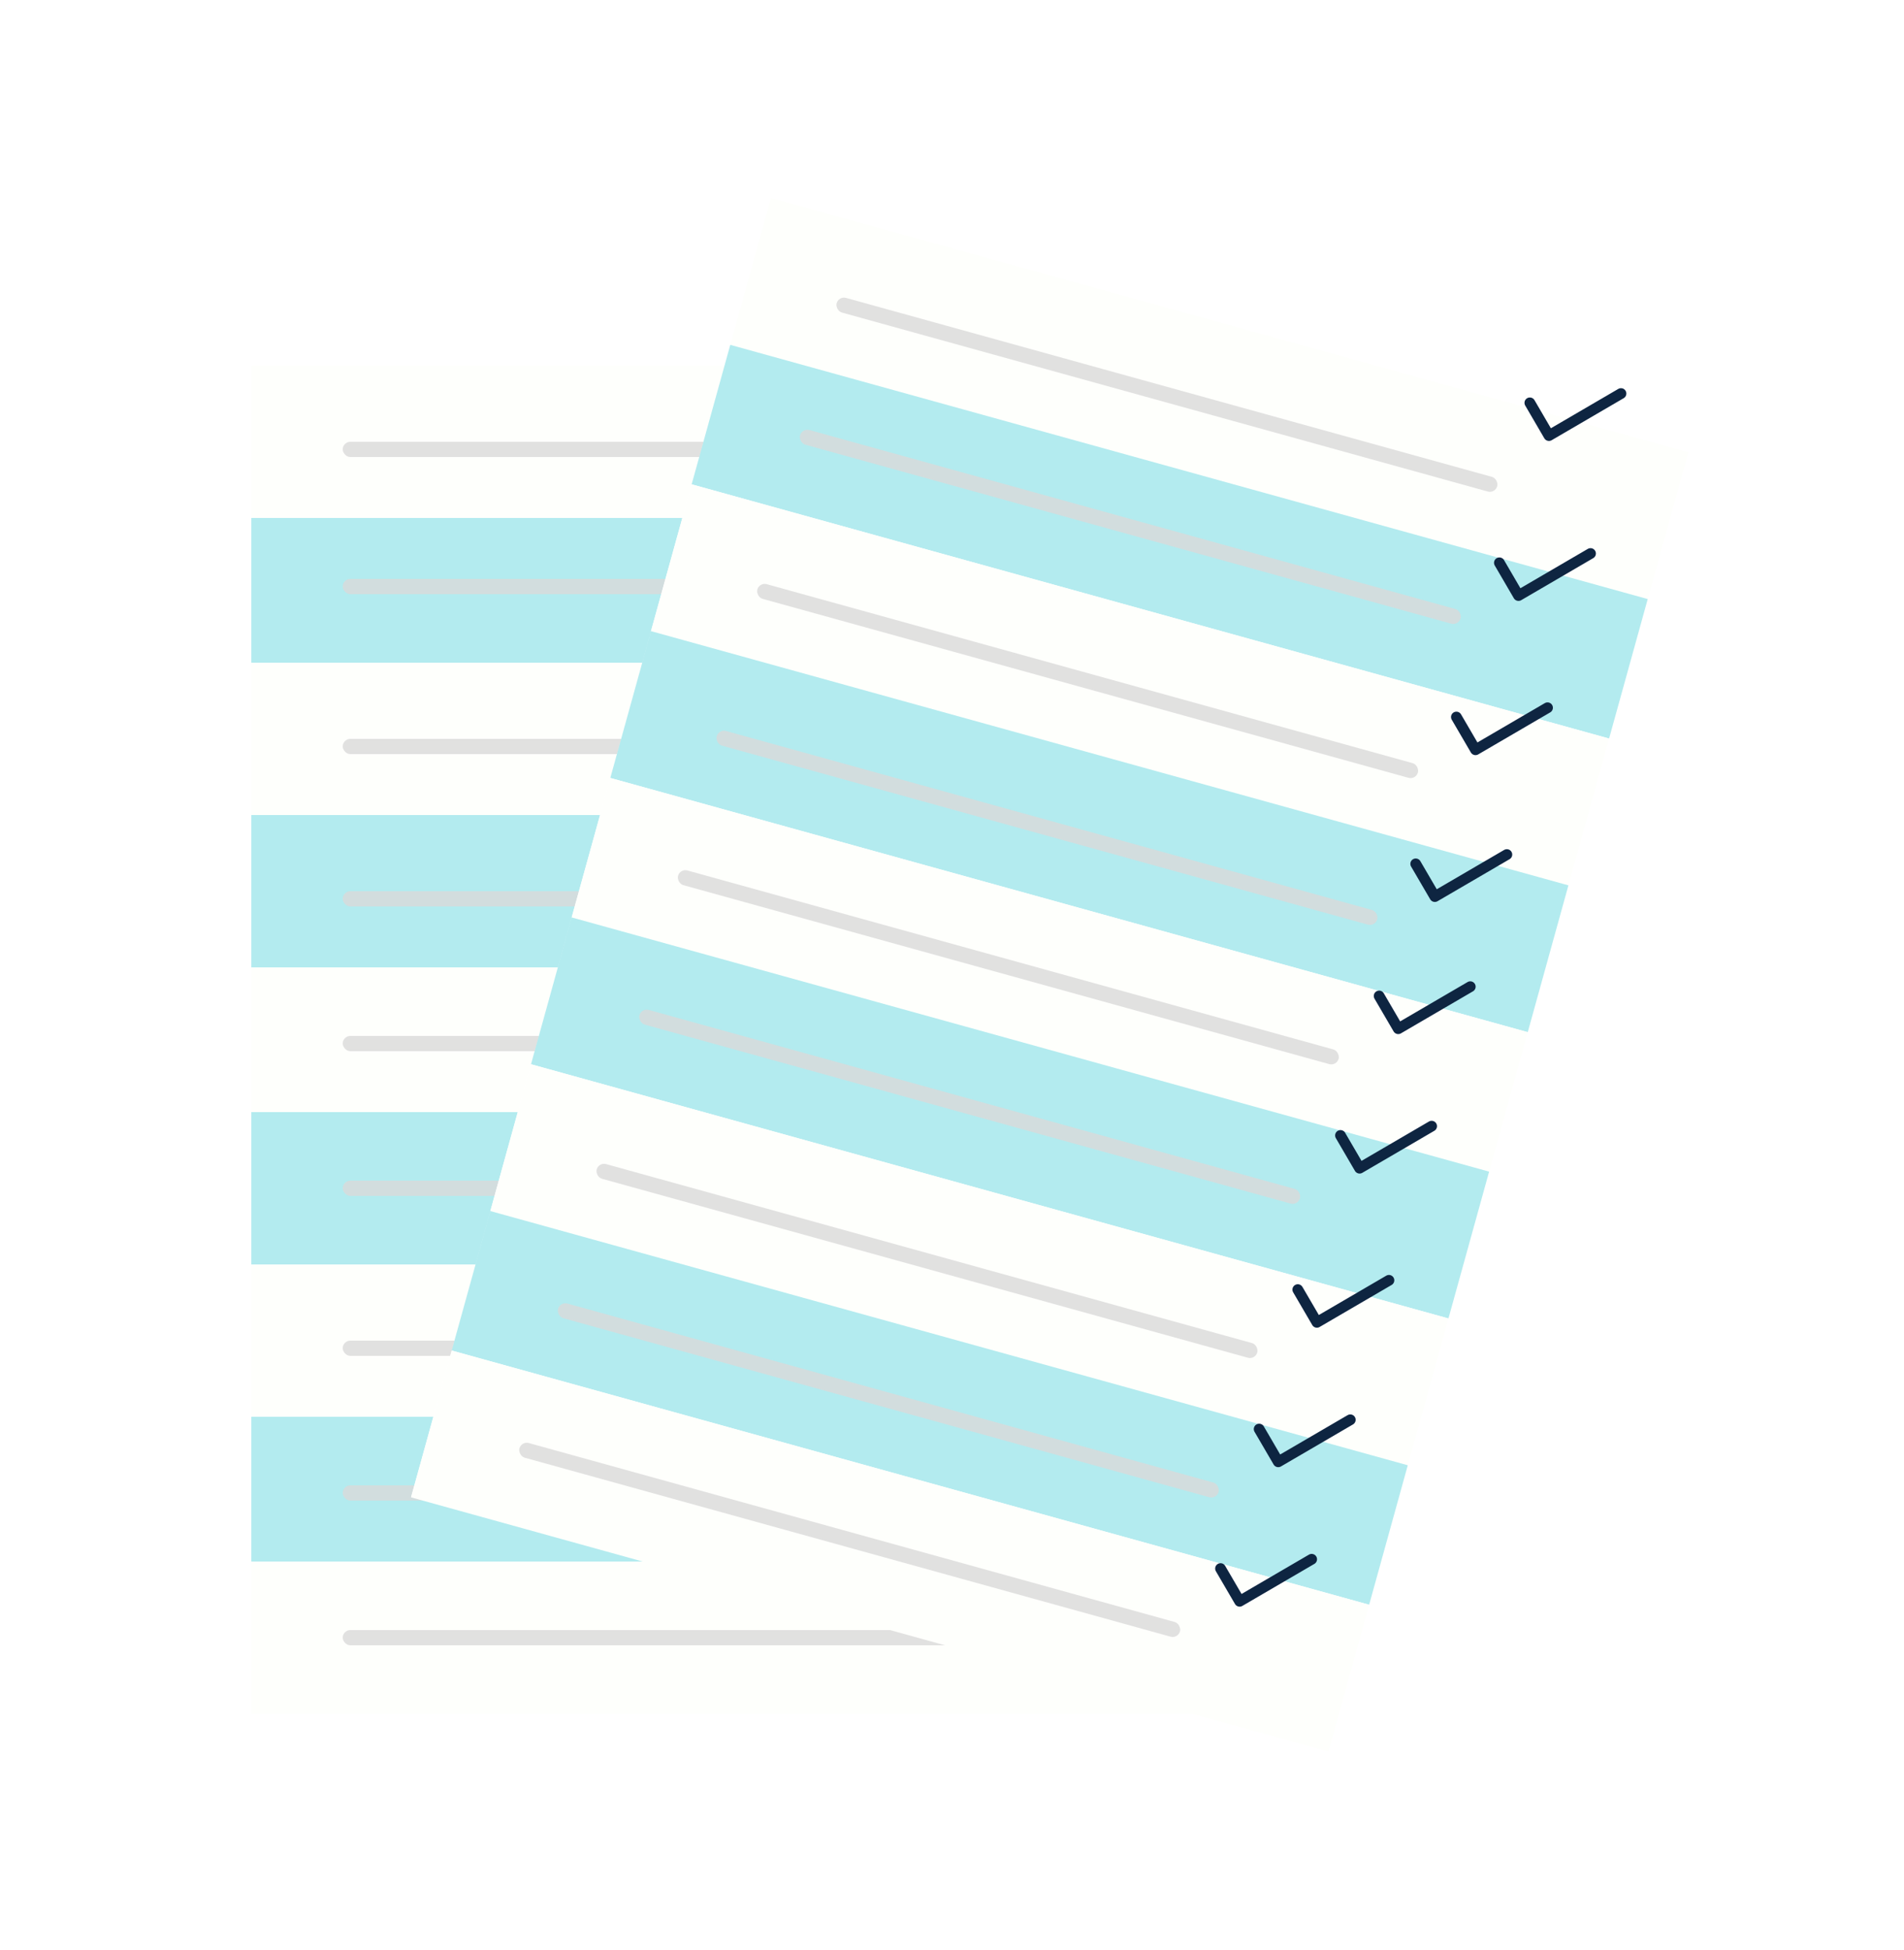 <svg width="250" height="256" viewBox="0 0 250 256" fill="none" xmlns="http://www.w3.org/2000/svg">
<g filter="url(#filter0_d_3472_35888)">
<rect width="125" height="176.891" transform="translate(31 45)" fill="white"/>
<rect x="31" y="45" width="125" height="20" fill="#FEFFFC"/>
<rect opacity="0.3" x="31" y="65" width="125" height="19" fill="#03BCC9"/>
<rect x="31" y="84" width="125" height="20" fill="#FEFFFC"/>
<rect opacity="0.3" x="31" y="104" width="125" height="20" fill="#03BCC9"/>
<rect x="31" y="124" width="125" height="19" fill="#FEFFFC"/>
<rect opacity="0.3" x="31" y="143" width="125" height="20" fill="#03BCC9"/>
<rect x="31" y="163" width="125" height="20" fill="#FEFFFC"/>
<rect opacity="0.3" x="31" y="183" width="125" height="19" fill="#03BCC9"/>
<rect x="31" y="202" width="125" height="20" fill="#FEFFFC"/>
<path d="M147.133 42.26L139.491 50.104L135.926 46.63" stroke="#0E2541" stroke-width="1.408" stroke-linecap="round" stroke-linejoin="round"/>
<path d="M147.133 61.26L139.491 69.104L135.926 65.63" stroke="#0E2541" stroke-width="1.408" stroke-linecap="round" stroke-linejoin="round"/>
<path d="M147.133 82.26L139.491 90.104L135.926 86.63" stroke="#0E2541" stroke-width="1.408" stroke-linecap="round" stroke-linejoin="round"/>
<path d="M147.133 102.26L139.491 110.104L135.926 106.631" stroke="#0E2541" stroke-width="1.408" stroke-linecap="round" stroke-linejoin="round"/>
<path d="M147.133 120.26L139.491 128.104L135.926 124.631" stroke="#0E2541" stroke-width="1.408" stroke-linecap="round" stroke-linejoin="round"/>
<path d="M147.133 139.26L139.491 147.104L135.926 143.631" stroke="#0E2541" stroke-width="1.408" stroke-linecap="round" stroke-linejoin="round"/>
<path d="M147.133 160.26L139.491 168.104L135.926 164.631" stroke="#0E2541" stroke-width="1.408" stroke-linecap="round" stroke-linejoin="round"/>
<path d="M147.133 179.26L139.491 187.104L135.926 183.631" stroke="#0E2541" stroke-width="1.408" stroke-linecap="round" stroke-linejoin="round"/>
<path d="M147.133 198.26L139.491 206.104L135.926 202.631" stroke="#0E2541" stroke-width="1.408" stroke-linecap="round" stroke-linejoin="round"/>
<rect opacity="0.8" x="43" y="55" width="90" height="2" rx="1" fill="#D9D9D9"/>
<rect opacity="0.8" x="43" y="73" width="90" height="2" rx="1" fill="#D9D9D9"/>
<rect opacity="0.8" x="43" y="94" width="90" height="2" rx="1" fill="#D9D9D9"/>
<rect opacity="0.8" x="43" y="114" width="90" height="2" rx="1" fill="#D9D9D9"/>
<rect opacity="0.8" x="43" y="133" width="90" height="2" rx="1" fill="#D9D9D9"/>
<rect opacity="0.8" x="43" y="152" width="90" height="2" rx="1" fill="#D9D9D9"/>
<rect opacity="0.8" x="43" y="173" width="90" height="2" rx="1" fill="#D9D9D9"/>
<rect opacity="0.8" x="43" y="192" width="90" height="2" rx="1" fill="#D9D9D9"/>
<rect opacity="0.8" x="43" y="211" width="90" height="2" rx="1" fill="#D9D9D9"/>
</g>
<g filter="url(#filter1_d_3472_35888)">
<rect width="125" height="176.891" transform="translate(99.227 23) rotate(15.485)" fill="white"/>
<rect x="99.227" y="23" width="125" height="20" transform="rotate(15.485 99.227 23)" fill="#FEFFFC"/>
<rect opacity="0.3" x="93.887" y="42.274" width="125" height="19" transform="rotate(15.485 93.887 42.274)" fill="#03BCC9"/>
<rect x="88.814" y="60.584" width="125" height="20" transform="rotate(15.485 88.814 60.584)" fill="#FEFFFC"/>
<rect opacity="0.3" x="83.475" y="79.858" width="125" height="20" transform="rotate(15.485 83.475 79.858)" fill="#03BCC9"/>
<rect x="78.135" y="99.132" width="125" height="19" transform="rotate(15.485 78.135 99.132)" fill="#FEFFFC"/>
<rect opacity="0.3" x="73.062" y="117.442" width="125" height="20" transform="rotate(15.485 73.062 117.442)" fill="#03BCC9"/>
<rect x="67.723" y="136.717" width="125" height="20" transform="rotate(15.485 67.723 136.717)" fill="#FEFFFC"/>
<rect opacity="0.3" x="62.383" y="155.99" width="125" height="19" transform="rotate(15.485 62.383 155.99)" fill="#03BCC9"/>
<rect x="57.309" y="174.301" width="125" height="20" transform="rotate(15.485 57.309 174.301)" fill="#FEFFFC"/>
<path d="M206.84 69.666L197.381 75.185L194.873 70.885" stroke="#0E2541" stroke-width="1.408" stroke-linecap="round" stroke-linejoin="round"/>
<path d="M201.195 89.914L191.737 95.433L189.228 91.133" stroke="#0E2541" stroke-width="1.408" stroke-linecap="round" stroke-linejoin="round"/>
<path d="M195.855 109.188L186.397 114.706L183.888 110.407" stroke="#0E2541" stroke-width="1.408" stroke-linecap="round" stroke-linejoin="round"/>
<path d="M191.051 126.534L181.592 132.053L179.084 127.754" stroke="#0E2541" stroke-width="1.408" stroke-linecap="round" stroke-linejoin="round"/>
<path d="M185.977 144.845L176.518 150.364L174.009 146.064" stroke="#0E2541" stroke-width="1.408" stroke-linecap="round" stroke-linejoin="round"/>
<path d="M180.371 165.082L170.913 170.601L168.404 166.302" stroke="#0E2541" stroke-width="1.408" stroke-linecap="round" stroke-linejoin="round"/>
<path d="M175.297 183.393L165.838 188.911L163.33 184.612" stroke="#0E2541" stroke-width="1.408" stroke-linecap="round" stroke-linejoin="round"/>
<path d="M170.225 201.703L160.766 207.222L158.258 202.923" stroke="#0E2541" stroke-width="1.408" stroke-linecap="round" stroke-linejoin="round"/>
<rect opacity="0.8" x="108.121" y="35.841" width="90" height="2" rx="1" transform="rotate(15.485 108.121 35.841)" fill="#D9D9D9"/>
<rect opacity="0.8" x="103.314" y="53.188" width="90" height="2" rx="1" transform="rotate(15.485 103.314 53.188)" fill="#D9D9D9"/>
<rect opacity="0.8" x="97.709" y="73.425" width="90" height="2" rx="1" transform="rotate(15.485 97.709 73.425)" fill="#D9D9D9"/>
<rect opacity="0.8" x="92.369" y="92.699" width="90" height="2" rx="1" transform="rotate(15.485 92.369 92.699)" fill="#D9D9D9"/>
<rect opacity="0.8" x="87.297" y="111.01" width="90" height="2" rx="1" transform="rotate(15.485 87.297 111.01)" fill="#D9D9D9"/>
<rect opacity="0.8" x="82.223" y="129.319" width="90" height="2" rx="1" transform="rotate(15.485 82.223 129.319)" fill="#D9D9D9"/>
<rect opacity="0.8" x="76.617" y="149.558" width="90" height="2" rx="1" transform="rotate(15.485 76.617 149.558)" fill="#D9D9D9"/>
<rect opacity="0.8" x="71.543" y="167.868" width="90" height="2" rx="1" transform="rotate(15.485 71.543 167.868)" fill="#D9D9D9"/>
<rect opacity="0.8" x="66.471" y="186.178" width="90" height="2" rx="1" transform="rotate(15.485 66.471 186.178)" fill="#D9D9D9"/>
</g>
<path d="M212.84 51.666L203.381 57.185L200.873 52.886" stroke="#0E2541" stroke-width="1.408" stroke-linecap="round" stroke-linejoin="round"/>
<defs>
<filter id="filter0_d_3472_35888" x="7" y="15" width="177" height="236" filterUnits="userSpaceOnUse" color-interpolation-filters="sRGB">
<feFlood flood-opacity="0" result="BackgroundImageFix"/>
<feColorMatrix in="SourceAlpha" type="matrix" values="0 0 0 0 0 0 0 0 0 0 0 0 0 0 0 0 0 0 127 0" result="hardAlpha"/>
<feOffset dx="2" dy="3"/>
<feGaussianBlur stdDeviation="13"/>
<feComposite in2="hardAlpha" operator="out"/>
<feColorMatrix type="matrix" values="0 0 0 0 0.055 0 0 0 0 0.145 0 0 0 0 0.255 0 0 0 0.1 0"/>
<feBlend mode="normal" in2="BackgroundImageFix" result="effect1_dropShadow_3472_35888"/>
<feBlend mode="normal" in="SourceGraphic" in2="effect1_dropShadow_3472_35888" result="shape"/>
</filter>
<filter id="filter1_d_3472_35888" x="27.969" y="0" width="219.721" height="255.948" filterUnits="userSpaceOnUse" color-interpolation-filters="sRGB">
<feFlood flood-opacity="0" result="BackgroundImageFix"/>
<feColorMatrix in="SourceAlpha" type="matrix" values="0 0 0 0 0 0 0 0 0 0 0 0 0 0 0 0 0 0 127 0" result="hardAlpha"/>
<feOffset dx="2" dy="3"/>
<feGaussianBlur stdDeviation="13"/>
<feComposite in2="hardAlpha" operator="out"/>
<feColorMatrix type="matrix" values="0 0 0 0 0.055 0 0 0 0 0.145 0 0 0 0 0.255 0 0 0 0.2 0"/>
<feBlend mode="normal" in2="BackgroundImageFix" result="effect1_dropShadow_3472_35888"/>
<feBlend mode="normal" in="SourceGraphic" in2="effect1_dropShadow_3472_35888" result="shape"/>
</filter>
</defs>
</svg>
